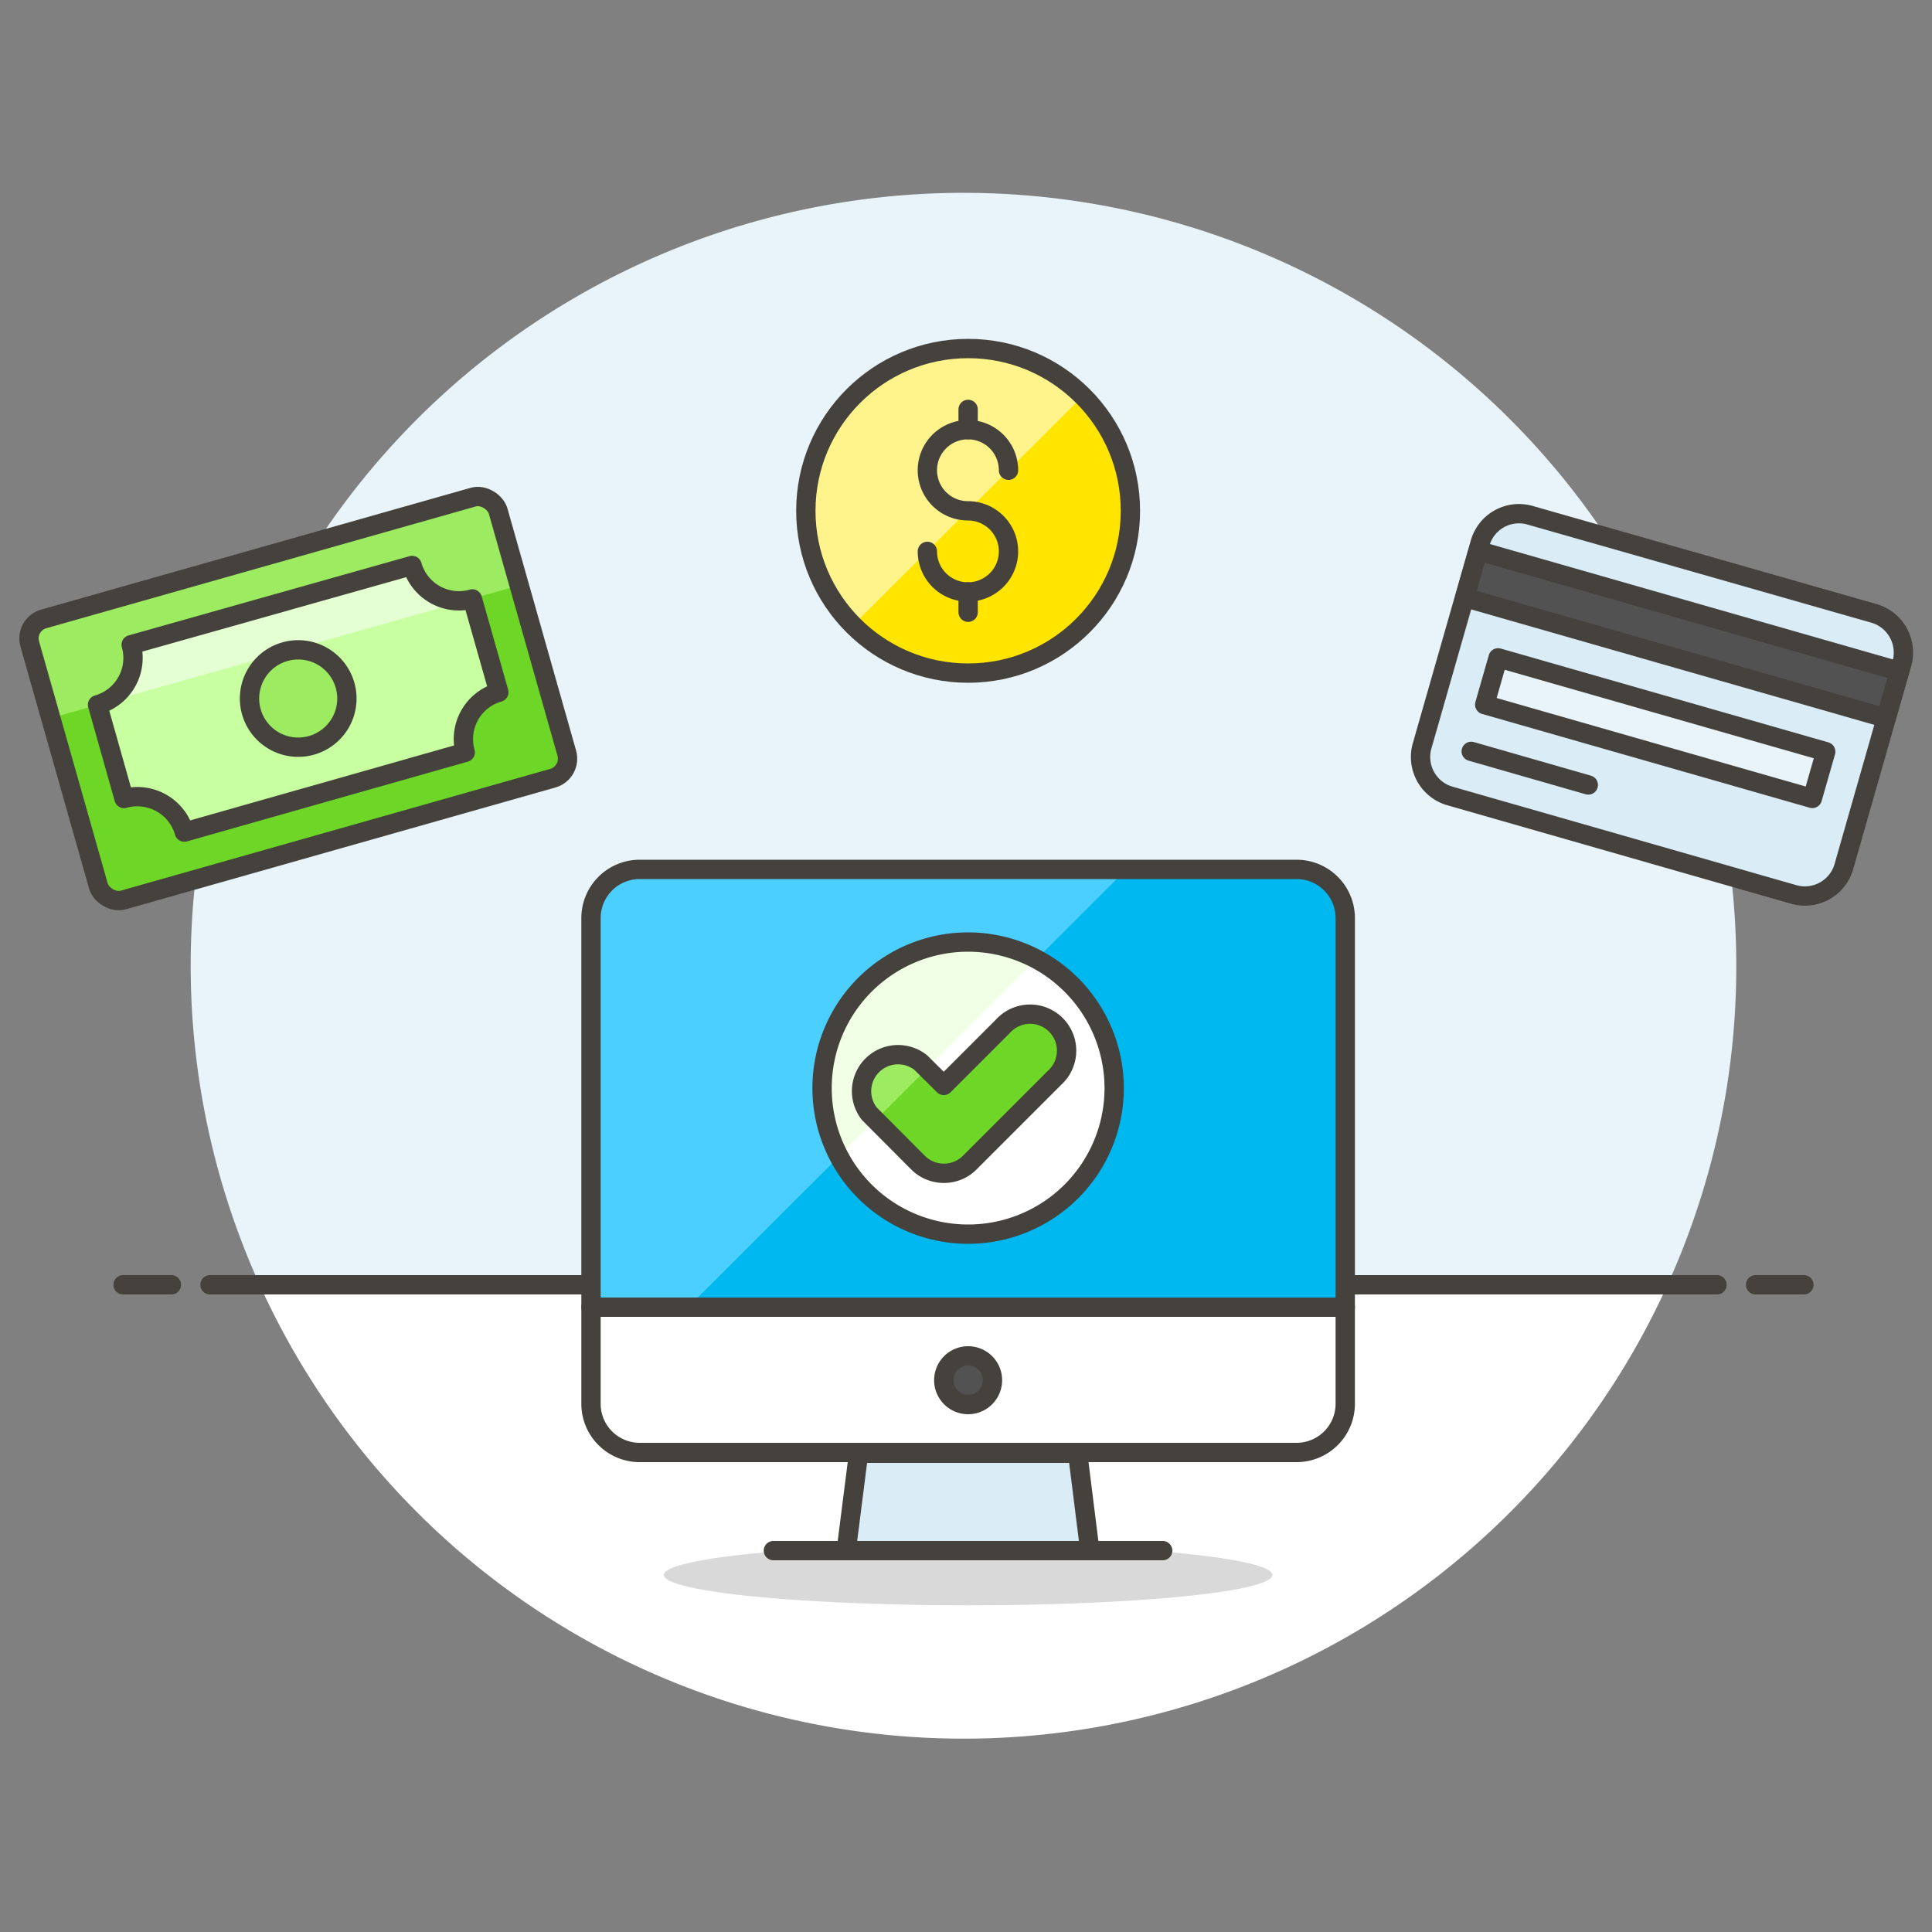 <svg id="Layer_1" data-name="Layer 1" xmlns="http://www.w3.org/2000/svg" viewBox="0 0 100 100"><rect x="0" y="0" width="100" height="100" fill="#808080" stroke="none"/><defs><style>.cls-1{fill:#e8f4fa}.cls-2,.cls-7{fill:#fff}.cls-19,.cls-3{fill:none}.cls-19,.cls-3,.cls-7,.cls-8,.cls-9{stroke:#45413c}.cls-3,.cls-7,.cls-8,.cls-9{stroke-linecap:round;stroke-linejoin:round}.cls-4{fill:#020202;opacity:.15}.cls-5{fill:#00b8f0}.cls-6{fill:#4acfff}.cls-16,.cls-8{fill:#525252}.cls-15,.cls-9{fill:#daedf7}.cls-10{fill:#f0ffe5}.cls-11{fill:#6dd627}.cls-12{fill:#9ceb60}.cls-13{fill:#c8ffa1}.cls-14{fill:#e4ffd1}.cls-17{fill:#ffe500}.cls-18{fill:#fff48c}.cls-19{stroke-miterlimit:10}</style></defs><g id="_Group_" data-name="&lt;Group&gt;"><path class="cls-1" d="M89.87 50a40 40 0 1 0-76.43 16.5h72.87A39.85 39.85 0 0 0 89.87 50z"/><path class="cls-2" d="M13.44 66.5a40 40 0 0 0 72.87 0z"/><path class="cls-3" d="M10.87 66.5L88.87 66.5"/><path class="cls-3" d="M6.37 66.5L8.87 66.5"/><path class="cls-3" d="M90.87 66.5L93.37 66.5"/></g><ellipse class="cls-4" cx="50.11" cy="81.52" rx="15.75" ry="1.57"/><path class="cls-5" d="M69.63 67.66V47.5a2.52 2.52 0 0 0-2.52-2.5h-34a2.52 2.52 0 0 0-2.52 2.52v20.14z"/><path class="cls-6" d="M35.62 67.66L58.3 45H33.1a2.52 2.52 0 0 0-2.52 2.52v20.14z"/><path class="cls-7" d="M69.63 67.66v5a2.52 2.52 0 0 1-2.52 2.52h-34a2.52 2.52 0 0 1-2.52-2.52v-5z"/><path class="cls-8" d="M51.37 71.44a1.26 1.26 0 0 1-2.52 0 1.26 1.26 0 0 1 2.52 0z"/><path class="cls-9" d="M56.41 80.26L43.8 80.26 44.44 75.22 55.78 75.22 56.41 80.26z"/><path class="cls-3" d="M40.03 80.26L60.18 80.26"/><path class="cls-3" d="M69.63 67.66V47.5a2.52 2.52 0 0 0-2.52-2.5h-34a2.52 2.52 0 0 0-2.52 2.52v20.14z"/><path class="cls-2" d="M57.67 56.32a7.56 7.56 0 1 1-7.56-7.56 7.57 7.57 0 0 1 7.56 7.56z"/><path class="cls-10" d="M53.64 49.64a7.55 7.55 0 0 0-11.09 6.68 7.62 7.62 0 0 0 .87 3.53z"/><path class="cls-3" d="M57.67 56.32a7.56 7.56 0 1 1-7.56-7.56 7.57 7.57 0 0 1 7.56 7.56z"/><path class="cls-11" d="M48.85 60.73a1.89 1.89 0 0 1-1.34-.56L45 57.65A1.89 1.89 0 0 1 47.66 55l1.19 1.18 3.07-3.07a1.89 1.89 0 1 1 2.67 2.67l-4.41 4.41a1.88 1.88 0 0 1-1.33.54z"/><path class="cls-12" d="M45.3 58l2.7-2.7-.34-.3A1.89 1.89 0 0 0 45 57.65z"/><path class="cls-3" d="M48.85 60.73a1.89 1.89 0 0 1-1.34-.56L45 57.65A1.89 1.89 0 0 1 47.66 55l1.19 1.18 3.07-3.07a1.89 1.89 0 1 1 2.67 2.67l-4.41 4.41a1.88 1.88 0 0 1-1.33.54z"/><rect class="cls-11" x="2.84" y="28.6" width="25.2" height="15.12" rx="1.05" ry="1.05" transform="rotate(-15.83 15.428 36.164)"/><path class="cls-12" d="M26.87 30.3L2.63 37.17l-1.09-3.84A1 1 0 0 1 2.26 32l22.23-6.3a1.06 1.06 0 0 1 1.29.73z"/><path class="cls-13" d="M25.82 35.83L24.45 31a2.52 2.52 0 0 1-3.12-1.73l-14.54 4.1a2.52 2.52 0 0 1-1.74 3.11l1.37 4.85a2.53 2.53 0 0 1 3.12 1.74l14.54-4.13a2.52 2.52 0 0 1 1.74-3.11z"/><path class="cls-14" d="M21.33 29.25L6.79 33.37a2.52 2.52 0 0 1-1.74 3.11L24.45 31a2.52 2.52 0 0 1-3.12-1.75z"/><path class="cls-12" d="M17.86 35.47a2.52 2.52 0 1 1-3.11-1.74 2.52 2.52 0 0 1 3.11 1.74z"/><path class="cls-3" d="M17.86 35.47a2.52 2.52 0 1 1-3.11-1.74 2.52 2.52 0 0 1 3.11 1.74z"/><path class="cls-3" d="M25.82 35.83L24.45 31a2.52 2.52 0 0 1-3.12-1.73l-14.54 4.1a2.52 2.52 0 0 1-1.74 3.11l1.37 4.85a2.53 2.53 0 0 1 3.12 1.74l14.54-4.13a2.52 2.52 0 0 1 1.74-3.11z"/><rect class="cls-3" x="2.84" y="28.6" width="25.2" height="15.12" rx="1.05" ry="1.05" transform="rotate(-15.83 15.428 36.164)"/><path class="cls-15" d="M92.82 46.29L75.05 41.2a2.1 2.1 0 0 1-1.44-2.6l3-10.49a2.09 2.09 0 0 1 2.59-1.44L97 31.75a2.11 2.11 0 0 1 1.44 2.6l-3 10.5a2.1 2.1 0 0 1-2.62 1.44z"/><path class="cls-16" transform="rotate(15.98 87.067 32.857)" d="M75.72 31.58H98.4V34.1H75.72z"/><path class="cls-3" d="M76.15 38.89L82.21 40.63"/><path class="cls-1" transform="rotate(15.98 85.676 37.701)" d="M76.85 36.43H94.49V38.95H76.85z"/><path class="cls-3" d="M92.82 46.29L75.05 41.2a2.1 2.1 0 0 1-1.44-2.6l3-10.49a2.09 2.09 0 0 1 2.59-1.44L97 31.75a2.11 2.11 0 0 1 1.44 2.6l-3 10.5a2.1 2.1 0 0 1-2.62 1.44z"/><path class="cls-3" transform="rotate(15.98 87.067 32.857)" d="M75.72 31.58H98.4V34.1H75.72z"/><path class="cls-3" transform="rotate(15.98 85.676 37.701)" d="M76.85 36.43H94.49V38.95H76.85z"/><circle class="cls-17" cx="50.11" cy="26.44" r="8.4"/><path class="cls-18" d="M50.11 18a8.4 8.4 0 0 0-5.94 14.34L56.05 20.5a8.39 8.39 0 0 0-5.94-2.5z"/><circle class="cls-19" cx="50.11" cy="26.44" r="8.4"/><path class="cls-3" d="M50.11 30.64L50.11 31.69"/><path class="cls-3" d="M50.11 21.19L50.11 22.24"/><path class="cls-3" d="M48 28.54a2.1 2.1 0 1 0 2.1-2.1 2.1 2.1 0 1 1 2.1-2.1"/></svg>